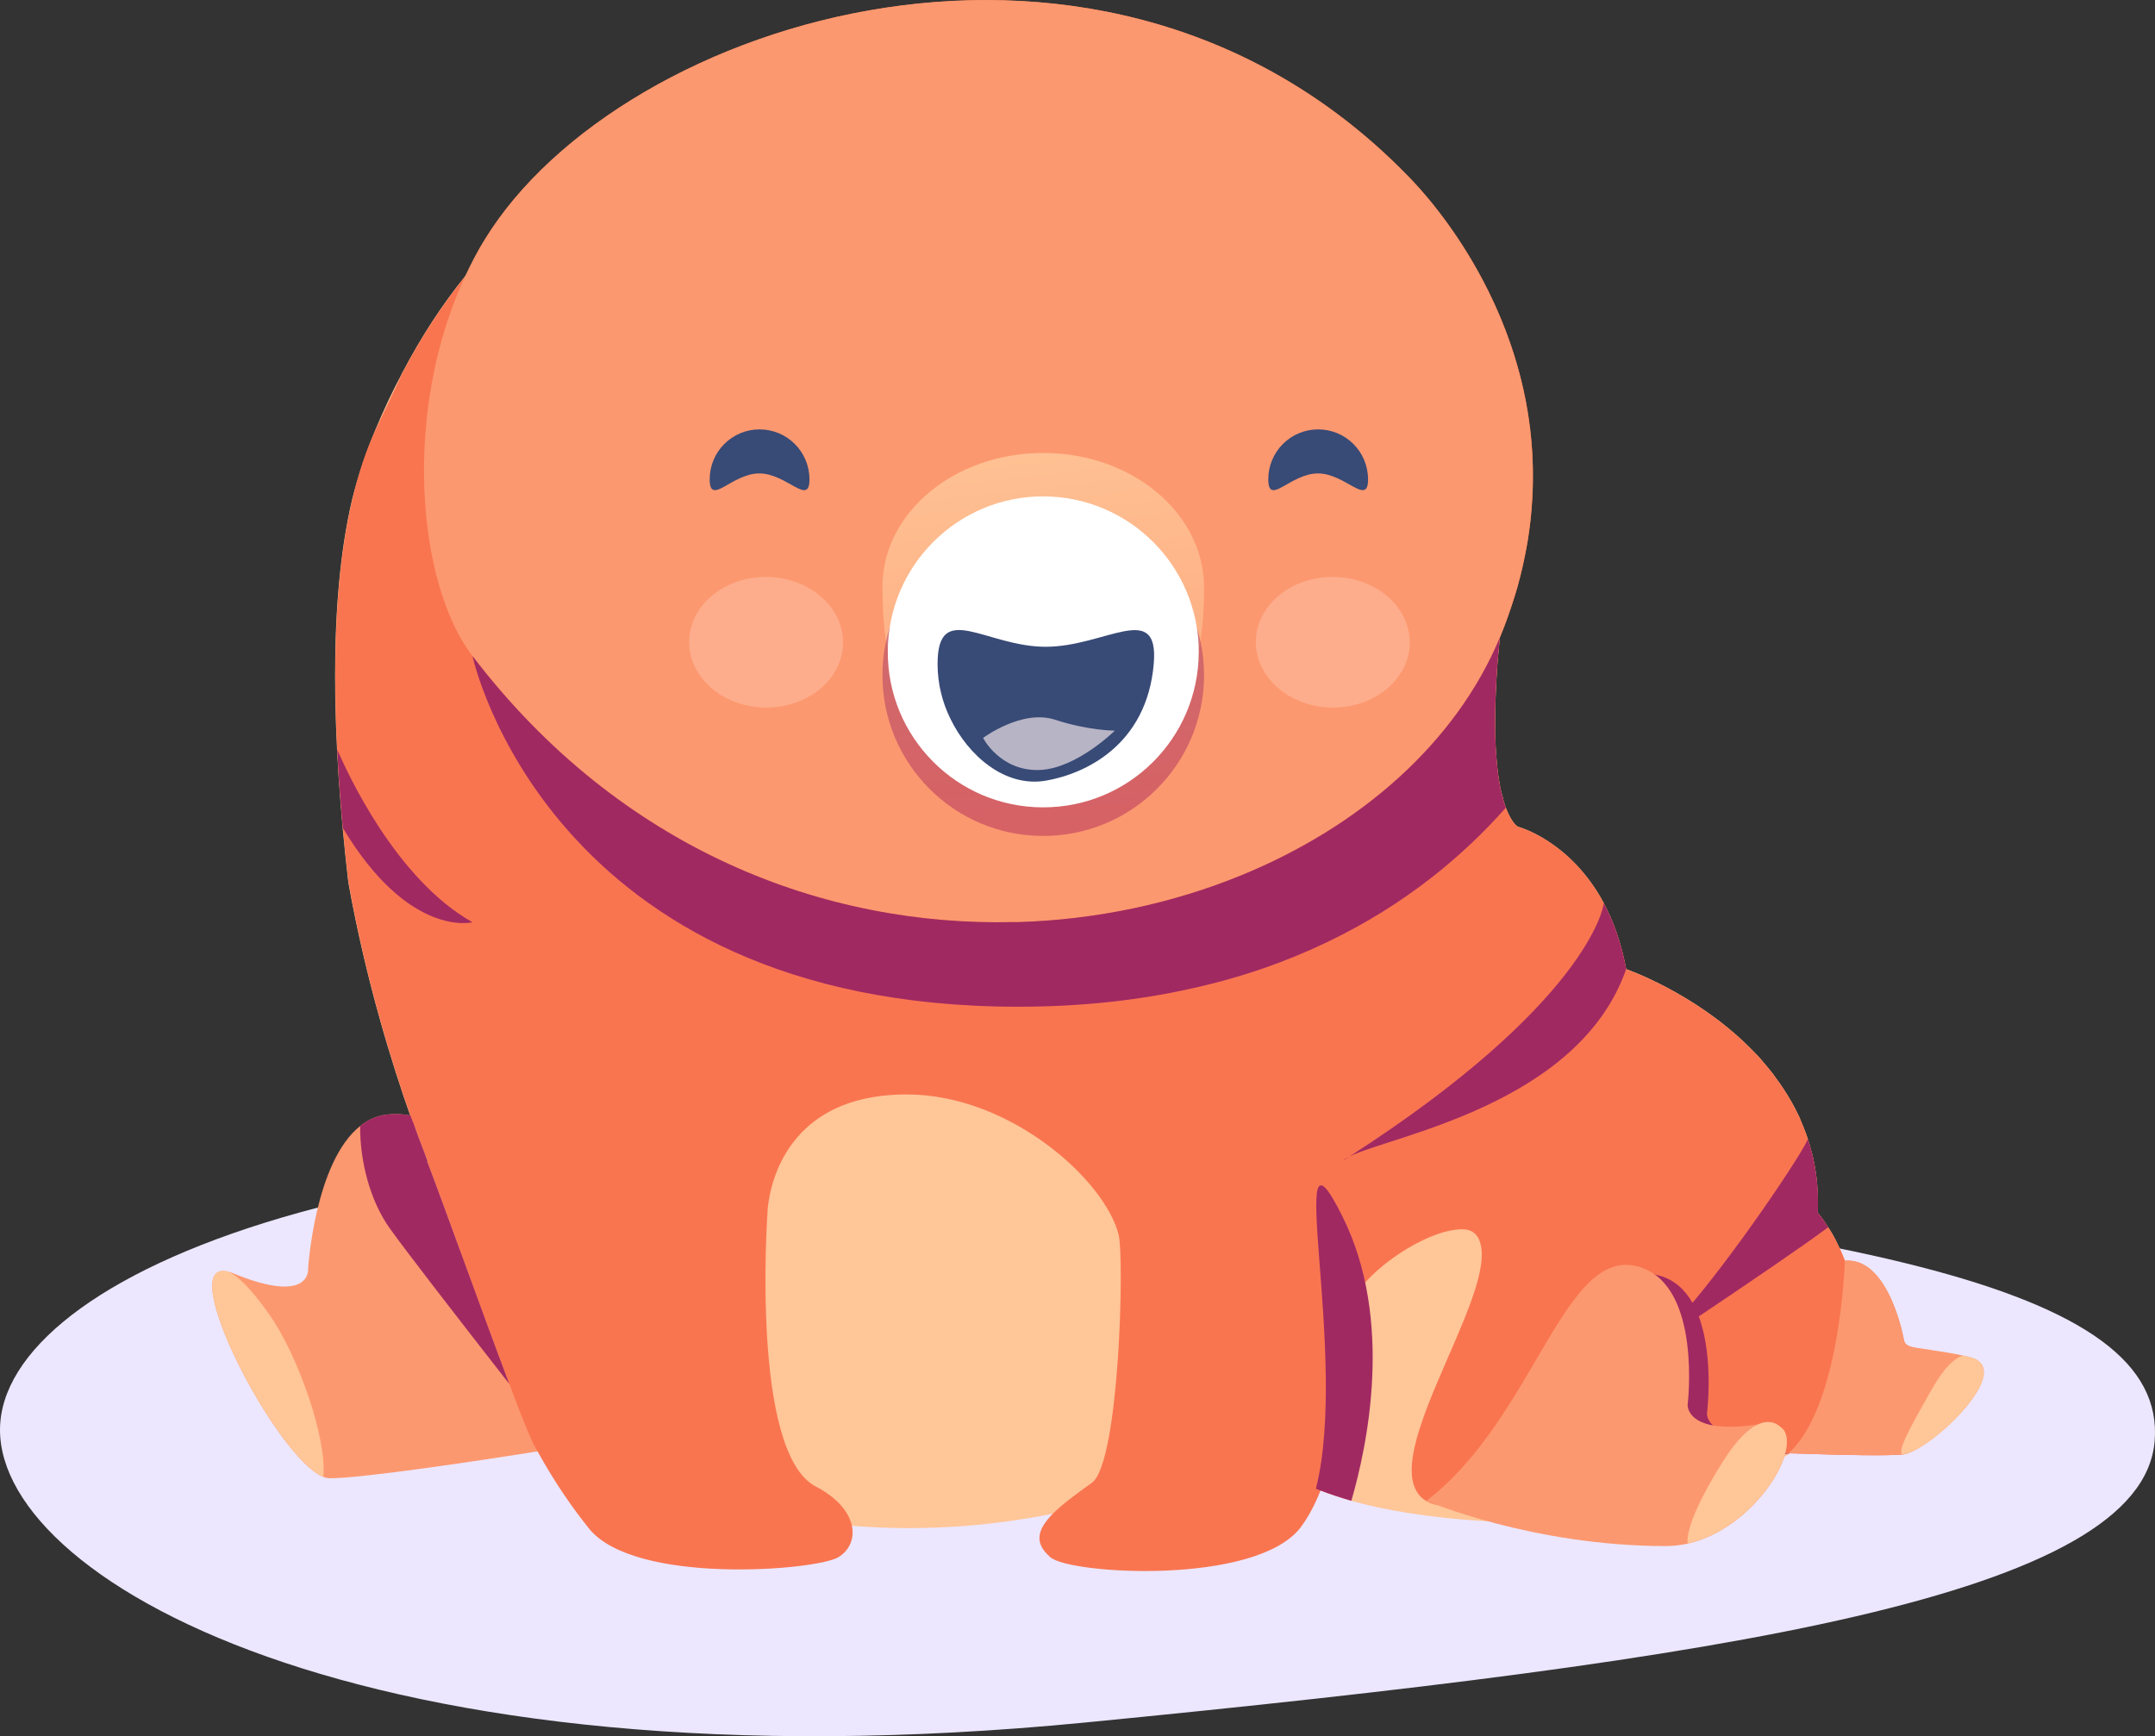<?xml version="1.0" encoding="UTF-8"?><svg id="a" xmlns="http://www.w3.org/2000/svg" xmlns:xlink="http://www.w3.org/1999/xlink" viewBox="0 0 472.75 380.9"><rect x="0" y="0" width="472.75" height="380.9" fill="#333333" stroke="none"/><defs><style>.g{fill:url(#e);}.h{fill:url(#d);}.i{fill:url(#f);}.j{fill:url(#c);}.k{fill:url(#b);}.l{fill:#f97550;}.m{fill:#fc986f;}.n,.o{fill:#fff;}.p{fill:#ece7ff;}.q{fill:#ffc698;}.r{fill:#a12962;}.s{fill:#b7b4c5;}.t{fill:#384a76;}.o{opacity:.2;}</style><linearGradient id="b" x1="90.86" y1="244.49" x2="91.06" y2="249.76" gradientTransform="matrix(1, 0, 0, 1, 0, 0)" gradientUnits="userSpaceOnUse"><stop offset="0" stop-color="#873274" stop-opacity=".4"/><stop offset="1" stop-color="#ba2151" stop-opacity=".5"/></linearGradient><linearGradient id="c" x1="338.31" y1="235.69" x2="340.79" y2="233.71" xlink:href="#b"/><linearGradient id="d" x1="223.4" y1="83.47" x2="253.11" y2="341.21" gradientTransform="matrix(1, 0, 0, 1, 0, 0)" gradientUnits="userSpaceOnUse"><stop offset="0" stop-color="#ffc698"/><stop offset="1" stop-color="#f86a46"/></linearGradient><linearGradient id="e" x1="226.9" y1="96.92" x2="231.25" y2="210.4" xlink:href="#b"/><linearGradient id="f" x1="356.54" y1="306.54" x2="337.87" y2="311.27" xlink:href="#b"/></defs><path class="p" d="M472.67,316.16c-2.78,33.89-93.47,47.96-234.62,61.73C79.67,393.34-2.72,345.91,.07,312.02c2.78-33.89,89.6-69.88,248.07-56.86,158.47,13.02,227.32,27.11,224.53,61Z"/><g><path class="m" d="M118.84,318.26c-12.67,2.04-39.27,6.05-46.49,6.05-.42,0-.93-.11-1.43-.31-10.3-4.1-32.9-47.87-20.98-45.04,.12,0,.2,.03,.31,.11,.27,.04,.58,.16,.89,.27,17.26,7.08,16.45-1,16.45-1,0,0,1.43-23.42,11.42-31.31,1.78-1.44,3.87-2.37,6.27-2.56,1.39-.15,2.86-.08,4.41,.19,.12,0,.22,0,.34,.04t.01,.02c.15,.46,.31,.9,.46,1.3,.04,.06,.06,.09,.07,.1,0,0,0,.01,.01,.01h0l.04,.09s0,.01,.01,.01c.09,.28,.18,.52,.28,.76,.01,.04,.03,.08,.04,.13,.03,.1,.06,.2,.09,.29,.28,.78,.55,1.47,.78,2.13,.02,.04,.03,.08,.05,.11,0,.02,.01,.05,.03,.08h0v.04c.14,.37,.27,.71,.4,1.02,.08,.21,.16,.42,.25,.64,.05,.16,.1,.31,.16,.47,.15,.31,.27,.62,.35,.85,.23,.66,.46,1.31,.69,1.97-.03-.02-.05-.02-.08-.02,3.46,8.97,13.14,33.28,19.05,48.91,2.5,6.63,5.88,14.23,6.12,14.65Z"/><path class="m" d="M90.04,244.7c.19,.46,.35,.92,.53,1.42-.01-.01-.03-.04-.07-.1-.15-.4-.31-.84-.46-1.3t-.01-.02h.01Z"/><path class="m" d="M90.66,246.25c.07,.22,.16,.48,.25,.74-.1-.24-.19-.48-.28-.76,.01,.01,.01,.02,.03,.02Z"/><path class="m" d="M91.9,249.74c.14,.35,.27,.69,.4,1.05-.13-.31-.26-.65-.4-1.02v-.03Z"/><path class="q" d="M70.92,324c-10.29-4.1-32.9-47.87-20.98-45.05,.12,0,.19,.04,.31,.12,1.9,.89,4.68,3.41,8.79,9.25,6.66,9.52,12.73,27.67,11.88,35.68Z"/></g><path class="q" d="M407.89,299.49c-.53,7.84-6.95,14.29-15.16,19.38-1.36,.84-2.79,1.64-4.25,2.39-.84,.43-1.64,.84-2.45,1.21-10.26,5.15-21.39,8.31-26.7,9.46-.4,.09-.74,.16-1.09,.25-.4,.06-.74,.19-1.12,.22-.28,.06-.4,.09-.4,.09-4.9,1.09-10.36,1.61-16.4,1.61-5.39,0-10.32-.15-14.85-.4-12.37-.78-21.83-2.45-29.02-4.43-2.54-.74-4.77-1.49-6.79-2.26-.34-.12-.68-.25-.99-.4-11.35-4.53-14.08-9.52-14.08-9.52,0,0-14.79,8.43-37.92,13.83-1.86,.4-3.75,.84-5.74,1.18-14.08,2.79-30.79,4.25-48.89,2.14-.37-.03-.74-.06-1.09-.12-.62-.06-1.24-.15-1.86-.22-24.96-3.22-38.45-7.32-45.67-10.7-.06,0-.09-.03-.12-.03-.71-.46-1.36-.93-2.05-1.43-.5-.31-.96-.65-1.49-1.02-.56-.4-1.15-.84-1.74-1.3-.53-.43-1.09-.9-1.61-1.4-2.05-1.83-4-3.91-5.86-6.23-13.3-16.68-21.98-44.31-26.94-57.08,.06,0,.09,0,.12,.03,.03,0,.09,.03,.12,.03,0,0-.28-.68-.81-1.98-.09-.25-.19-.56-.34-.87-.25-.62-.53-1.3-.84-2.14v-.03c-.03-.06-.03-.12-.06-.19-.25-.74-.5-1.46-.78-2.14-.16-.4-.31-.81-.47-1.27-.03,0-.03-.03-.09-.12-.15-.4-.31-.84-.47-1.3-3.78-10.73-9.61-29.11-13.52-50.82,0-.12,0-.25-.06-.31-3.63-31.63-4.4-61.89,.87-84.18,1.33-5.15,3.01-10.17,5.05-15.1,1.83-4.37,3.75-8.5,5.89-12.46,0-.09,.06-.19,.12-.25,4.09-7.78,8.65-14.76,13.7-21.02C133.77,20.88,181.92,9.99,223.69,13.81c45.92,4.12,118.25,44.34,108.43,103.5-1.33,8.12-2.33,15.19-2.98,21.42v.03c-.03,.37-.06,.68-.12,1.02v.12c-.19,1.86-.34,3.63-.5,5.33-.34,4.65-.5,8.68-.53,12.18-.06,3.22,.06,5.95,.25,8.37,.16,2.33,.4,4.34,.71,6.02,.19,1.24,.46,2.33,.74,3.25,0,.12,0,.22,.03,.25,.19,.68,.43,1.33,.62,1.89,.28,.74,.53,1.3,.81,1.83,.09,.19,.19,.34,.28,.5,.87,1.55,1.61,1.86,1.61,1.86,0,0,11.41,2.98,18.79,16.74v.06c2.08,3.85,3.81,8.62,4.9,14.42,0,0,14.76,5.08,26.76,16.87,.37,.37,.71,.71,1.09,1.09,.78,.78,1.55,1.58,2.23,2.45,.47,.53,.93,1.09,1.4,1.67,.47,.53,.9,1.12,1.3,1.71,1.21,1.61,2.33,3.32,3.35,5.09,.68,1.15,1.27,2.33,1.86,3.57,.68,1.55,1.3,3.13,1.86,4.77v.06c.25,.78,.5,1.55,.68,2.33,.19,.56,.31,1.08,.43,1.61,.22,1.02,.43,2.02,.59,3.04,.15,.93,.25,1.86,.31,2.79,.06,.19,.06,.4,.06,.62,.12,1.12,.16,2.26,.16,3.44,0,.78,0,1.55-.03,2.36,0,0,.96,1.09,2.26,3.16,.22,.31,.4,.62,.62,.96,.09,.15,.16,.31,.28,.46,.25,.43,.46,.87,.74,1.36,.65,1.33,1.4,2.82,2.05,4.56,.37,1.02,.74,2.08,1.09,3.22,1.58,5.18,2.63,11.78,2.08,19.69Z"/><path class="k" d="M91.89,249.73c-.54-1.43-1.16-3.1-1.86-5.03,.15-.08,.31-.12,.46-.19,.39,1.7,.85,3.45,1.39,5.23Z"/><path class="l" d="M429.7,306.82c-3.04,5.12-8.93,11.88-12.15,12.25-3.35,.37-13.43,.15-21.33-.13-1.34-.03-2.64-.06-3.82-.12-1.98-.03-3.69-.09-4.83-.16-.5,1.24-1.03,2.52-1.52,3.82-10.27,5.15-21.4,8.31-26.7,9.46l.43-52.68v-1.27s-3.84,7.22-9.45,16.31c-.1,.06-.13,.12-.16,.21-8.62,13.92-21.45,32.06-31.16,35.22-1.24,.41-2.45,.56-3.59,.44h-.04c-.86-.13-1.7-.44-2.44-.84-12.31-7.25,14.47-43.25,11.96-55.93-.49-2.64-2.01-3.72-4.09-3.72-7.87,0-20.68,8.9-23.84,15.22-2.45,4.84-1.61,27.53-7.29,42.11-1.27,3.19-2.76,6.01-4.49,8.24-9.96,12.56-50.39,10.14-54.76,6.39-3.66-3.16-2.88-6.08,.53-9.55,2.04-2.05,5.05-4.28,8.56-6.79,6.07-4.37,7.13-49.22,5.89-54.35-2.92-12.01-23.82-30.85-46.48-30.85-30.2,0-30.57,26.01-30.57,26.01,0,0-3.75,52.52,10.6,60,9.52,4.96,9.89,12.52,4.93,15.53-4.93,2.91-44.8,6.17-54.75-6.39-3.41-4.28-7.25-9.65-11.3-16.99-.24-.42-.47-.84-.7-1.27-.91-1.68-2.92-6.75-5.42-13.38-5.91-15.63-14.59-39.94-18.05-48.91,.03,0,.05,0,.08,.02h.01s.09,.04,.12,.04c0,0-.28-.68-.8-1.98-.1-.25-.19-.56-.34-.87-.06-.15-.13-.31-.19-.48-.09-.22-.17-.43-.25-.64-.13-.31-.26-.65-.4-1.02v-.03h0s-.03-.07-.03-.09c0-.03,0-.07-.03-.1-.25-.74-.5-1.45-.78-2.14-.04-.1-.07-.19-.11-.29-.01-.05-.03-.09-.04-.13-.1-.24-.19-.48-.28-.76t-.01-.01s0-.05-.02-.08t-.02,0s-.01-.01-.01-.01c-.01-.01-.03-.04-.07-.1-.15-.4-.31-.84-.46-1.3t-.01-.02c-3.78-10.73-9.6-29.11-13.51-50.8,0-.12,0-.25-.06-.31-.47-4-.87-8-1.24-11.94-.53-5.83-.96-11.59-1.24-17.24-1.03-20.68-.28-39.71,3.35-55,1.3-5.58,2.97-10.63,5.05-15.1,2.2-4.68,4.15-8.8,5.89-12.46,0-.13,.06-.19,.13-.25,1.05-2.02,2.13-3.97,3.25-5.86,3.23-5.49,6.7-10.51,10.45-15.16,.25-.56,.53-1.12,.81-1.68,1.05-2.2,2.2-4.37,3.5-6.45C136.27,3.87,243.24-29.99,309.65,39.43c5.49,5.74,14.6,17.27,20.62,33.02,3.69,9.61,6.2,20.78,6.01,33.18-.12,10.54-2.2,21.98-7.16,34.04,0,.03-.03,.09-.09,.13v.12c-.19,1.86-.34,3.63-.5,5.33-.34,4.65-.5,8.68-.53,12.19-.06,3.22,.07,5.95,.25,8.37,.16,2.32,.41,4.34,.71,6.01,.19,1.24,.47,2.33,.75,3.26,0,.12,0,.22,.03,.25,.19,.68,.43,1.33,.62,1.89,.28,.74,.53,1.3,.81,1.83,.09,.18,.15,.34,.28,.49,.86,1.55,1.61,1.86,1.61,1.86,0,0,11.41,2.98,18.79,16.75v.03c2.07,3.87,3.81,8.65,4.9,14.45,0,0,14.75,5.08,26.75,16.86l1.09,1.09c.77,.77,1.55,1.58,2.23,2.45,.47,.53,.93,1.08,1.4,1.67,.46,.53,.9,1.12,1.3,1.71,1.21,1.61,2.32,3.32,3.35,5.08,.65,1.18,1.27,2.36,1.86,3.57,.68,1.55,1.3,3.13,1.86,4.77v.07c.25,.77,.49,1.55,.68,2.32,.19,.56,.31,1.09,.43,1.61,.22,1.03,.44,2.02,.56,3.04,.19,.93,.28,1.86,.34,2.79,.06,.19,.06,.41,.06,.62,.13,1.12,.16,2.27,.16,3.44,0,.78,0,1.55-.03,2.36,0,0,.96,1.09,2.26,3.16,.22,.31,.41,.62,.62,.96,.1,.19,.16,.34,.28,.47,.25,.43,.47,.87,.75,1.36,.65,1.34,1.39,2.82,2.04,4.56l.65-.03c9.18,.03,12.25,17.24,12.25,17.24,0,0,0,1.27,1.55,1.64,1.3,.41,5.18,8.53,9.7,6.27,3.82-1.93,3.2,1.08,.81,5.11Z"/><path class="j" d="M338.31,235.83c.39-.39,1.01-1.01,1.86-1.78-.58,.62-1.2,1.24-1.86,1.78Z"/><path class="m" d="M336.27,105.6c0,1.32-.08,2.67-.16,3.99-.08,1.37-.16,2.72-.31,4.12-.16,1.5-.39,3.08-.62,4.63-.21,1.24-.44,2.49-.7,3.73-.29,1.5-.62,2.98-1.01,4.48-.34,1.4-.72,2.79-1.19,4.19-.91,2.92-1.94,5.93-3.18,8.93,0,.05-.03,.08-.08,.13v.1c-4.35,10.38-10.95,19.8-19.33,28,0,0-.03,0-.03,.03-7.12,7.01-15.5,13.12-24.82,18.14-4.06,2.23-8.31,4.24-12.71,6.03-14.83,6.06-31.39,9.65-48.53,10.2-.36,0-.75,.03-1.14,0-13.92,.34-28.21-1.32-42.29-5.28-7.74-2.17-15.43-5.07-22.96-8.72-3.21-1.55-6.42-3.24-9.55-5.1-15.97-9.27-30.95-22.18-44-39.26-12.29-16.1-15.35-53.91-1.6-83.36,1.29-2.79,2.72-5.51,4.35-8.13C136.26,3.86,243.22-30.02,309.64,39.42c8.82,9.27,27.1,33.49,26.63,66.18Z"/><path class="h" d="M264.14,128.92c0,34.26-15.95,29.37-35.43,29.29-19.49-.05-35.12,6.14-35.12-29.53,0-16.25,15.91-29.39,35.4-29.31,19.49,.08,35.15,13.3,35.15,29.55Z"/><path class="g" d="M264.14,148.27c-.1,19.49-15.95,35.21-35.43,35.12-19.49-.06-35.21-15.95-35.12-35.4,.06-19.49,15.91-35.24,35.4-35.15,19.49,.1,35.21,15.95,35.15,35.43Z"/><path class="n" d="M262.97,143.16c-.09,18.84-15.42,34.05-34.26,33.96-18.84-.06-34.05-15.42-33.95-34.23,.06-18.84,15.39-34.08,34.23-33.99,18.84,.09,34.05,15.42,33.99,34.26Z"/><path class="i" d="M350.16,294.5c-8.62,13.92-21.46,32.06-31.16,35.22,12.71-10.23,23.75-24.49,31.16-35.22Z"/><g><path class="m" d="M435.17,301.35v.31c-.87,6.11-13.15,16.9-17.64,17.39-.09,0-.19,.03-.28,.03-4.19,.37-16.96,.03-24.87-.28,11.41-10.29,12.34-42.23,12.34-42.23l.65-.03c9.18,.03,12.25,17.24,12.25,17.24,0,0,0,1.27,1.55,1.64,1.09,.34,7.35,1.05,11.41,1.95,.81,.15,1.52,.34,2.08,.53,.62,.19,1.12,.43,1.49,.78,.09,.06,.16,.12,.19,.19,.68,.65,.93,1.52,.84,2.48Z"/><path class="q" d="M435.19,301.35v.31c-.87,6.11-13.15,16.9-17.64,17.39-.09,0-.19,.03-.28,.03-.9-.99,1.33-5.18,6.51-14.29,2.88-5.08,5.18-6.91,6.82-7.41,.81,.15,1.52,.34,2.08,.53,.62,.19,1.12,.43,1.49,.78,.09,.06,.16,.12,.19,.19,.59,.74,.84,1.58,.84,2.48Z"/></g><g><path class="r" d="M111.72,303.61c-11.53-14.77-22.75-29.26-26.25-34.18-4.22-5.92-6.54-14.59-6.46-22.4,1.78-1.44,3.87-2.37,6.27-2.56,1.39-.15,2.86-.08,4.41,.19,.12,0,.22,0,.34,.04t.01,.02c.15,.46,.31,.9,.46,1.3,.04,.06,.06,.09,.07,.1,0,0,0,.01,.01,.01h0l.04,.09s0,.01,.01,.01c.1,.3,.2,.56,.3,.82,0,.02,.01,.04,.02,.07,.03,.1,.06,.2,.09,.29,.28,.78,.55,1.47,.78,2.13,.02,.04,.03,.08,.05,.11,0,.02,.01,.05,.03,.08h0v.04c.22,.59,.42,1.1,.61,1.56,.01,.04,.02,.07,.04,.1,.05,.16,.1,.31,.16,.47,.15,.31,.27,.62,.35,.85,.23,.66,.46,1.31,.69,1.97-.03-.02-.05-.02-.08-.02,3.46,8.97,12.14,33.28,18.05,48.91Z"/><path class="r" d="M90.04,244.7c.19,.46,.35,.92,.53,1.42-.01-.01-.03-.04-.07-.1-.15-.4-.31-.84-.46-1.3t-.01-.02h.01Z"/><path class="r" d="M90.66,246.25c.08,.24,.18,.52,.27,.8-.1-.26-.2-.52-.3-.82,.01,.01,.01,.02,.03,.02Z"/><path class="r" d="M91.9,249.74c.21,.52,.41,1.04,.61,1.59-.19-.46-.39-.97-.61-1.56v-.03Z"/><path class="r" d="M296.07,253.69c-.68,.34-1.2,.66-1.53,.98,.52-.33,1.02-.65,1.53-.98Z"/><path class="r" d="M296.07,253.69c9.36-4.6,50.27-11.36,60.67-41.08-1.08-5.81-2.83-10.57-4.92-14.44-.04,1.11-4.11,22.27-55.75,55.52Z"/><path class="r" d="M330.34,177.2c-.19-.54-.43-1.2-.62-1.9-.04-.04-.04-.12-.04-.23-.27-.93-.54-2.01-.74-3.25-.31-1.7-.54-3.72-.7-6.04-.19-2.4-.31-5.15-.27-8.36,.04-3.52,.19-7.55,.54-12.19,.15-1.7,.31-3.48,.5-5.34-9.6,23.03-30.58,41.49-56.89,52.21-14.82,6.04-31.39,9.64-48.53,10.18-.35,0-.74,.04-1.12,0-41.49,1.04-86.27-15.75-118.82-58.36,0,0,16.41,76.94,119.71,76.94,13.93,0,26.43-1.43,37.62-3.91,11.42-2.48,21.48-6.08,30.3-10.33,17.18-8.24,29.88-19.04,39.05-29.41Z"/><path class="r" d="M392.39,318.81c-1.07-.02-2.04-.04-2.9-.07-.04,.15-.07,.3-.08,.45,.85-.11,3.89-.33,2.99-.38Z"/><path class="r" d="M389.39,319.24s0-.04,.01-.06c-.25,.03-.32,.06-.01,.06Z"/><path class="r" d="M390.53,314.22h-.06c-.15,.06-.34,.09-.5,.09,0,.03-.03,.03-.09,.03-15.78,2.39-15.41-4.25-15.41-4.25,0,0,1.56-12.27-1.8-21.29,10.21-6.84,23.33-15.76,28.39-19.57-1.32-2.09-2.28-3.17-2.28-3.17,.27-5.96-.58-11.34-2.21-16.22-.03,1.29-13.68,22.1-25.28,35.98-1.62-2.84-3.94-5.07-7.27-5.97-1.3-.4-2.7-.59-4.25-.62l-.15,18.14c-.51,.36-.47,.36,0,.06l-.28,34.48c5.3-1.15,16.43-4.31,26.7-9.46,.5-1.3,1.02-2.57,1.52-3.81,.53,.03,1.19,.06,1.93,.08,.57-2.22,3.09-4.06,1.04-4.52Z"/><path class="r" d="M390.53,314.22c1.18-.19-.78-.19,0,0h0Z"/><path class="r" d="M288.67,326.59c.31,.16,.65,.28,.99,.4,2.02,.78,4.25,1.52,6.79,2.26,3.47-11.94,9.39-39.62-1.92-62.32-13.27-26.73,1.52,30.91-5.86,59.65Z"/><path class="r" d="M103.65,202.33c-16.8-9.46-27.47-32.77-29.67-37.92,.28,5.64,.71,11.41,1.24,17.24,14.54,24.25,28.43,20.68,28.43,20.68Z"/></g><path class="t" d="M177.58,105.14c0,6.04-4.96-1.28-11.01-1.28s-10.88,7.33-10.88,1.28,4.9-10.94,10.94-10.94,10.94,4.9,10.94,10.94Z"/><path class="t" d="M300.12,105.14c0,6.04-4.96-1.28-11.01-1.28s-10.88,7.33-10.88,1.28,4.9-10.94,10.94-10.94,10.94,4.9,10.94,10.94Z"/><g><path class="m" d="M370.47,338.59c-.06,0-.15,.03-.22,.06-1.55,.31-3.16,.53-4.81,.53-29.33,0-52.52-9.92-52.52-9.92,23.97-18.39,30.16-56.52,46.85-51.28,13.64,4.28,10.45,30.23,10.45,30.23,0,0-.4,6.67,15.38,4.28,.06,0,.09,0,.09-.06,.06,0,.12,0,.19-.03,.09,0,.22,0,.31-.03h.09c1.15-.19,2.08-.19,2.85,0,.43,.09,.84,.25,1.18,.47,.06,.03,.15,.06,.22,.15,.31,.19,.59,.47,.78,.74,0,0,.03,0,.03,.03,3.44,5.15-6.82,21.49-20.87,24.84Z"/><path class="q" d="M370.47,338.59c-.06,0-.15,.03-.22,.06-.43-2.54,1.77-8.46,7.5-17.7,3.35-5.36,6.05-7.69,8.12-8.56,2.39-.99,3.91-.03,4.43,.43,.09,.06,.15,.12,.22,.15,.03,.03,.03,.06,.03,.06,.28,.22,.53,.43,.74,.68,0,0,.03,0,.03,.03,3.44,5.15-6.82,21.49-20.87,24.84Z"/></g><path class="t" d="M253.1,145.65c1.21-14.09-10.6-3.76-23.71-3.76s-23.71-10.38-23.71,3.76c0,4.35,1.03,8.39,2.8,12,3.9,8.1,11.98,15.14,20.91,13.62,8.6-1.46,22.18-7.76,23.71-25.62Z"/><path class="s" d="M215.66,161.89s8.52-6.38,15.81-3.99c7.3,2.39,13.09,2.39,13.09,2.39,0,0-8.39,8.31-16.46,8.63-8.69,.34-12.44-7.03-12.44-7.03Z"/><ellipse class="o" cx="168.06" cy="140.89" rx="14.33" ry="16.88" transform="translate(25.57 307.6) rotate(-89.45)"/><ellipse class="o" cx="292.36" cy="140.89" rx="14.33" ry="16.88" transform="translate(148.69 431.89) rotate(-89.45)"/></svg>